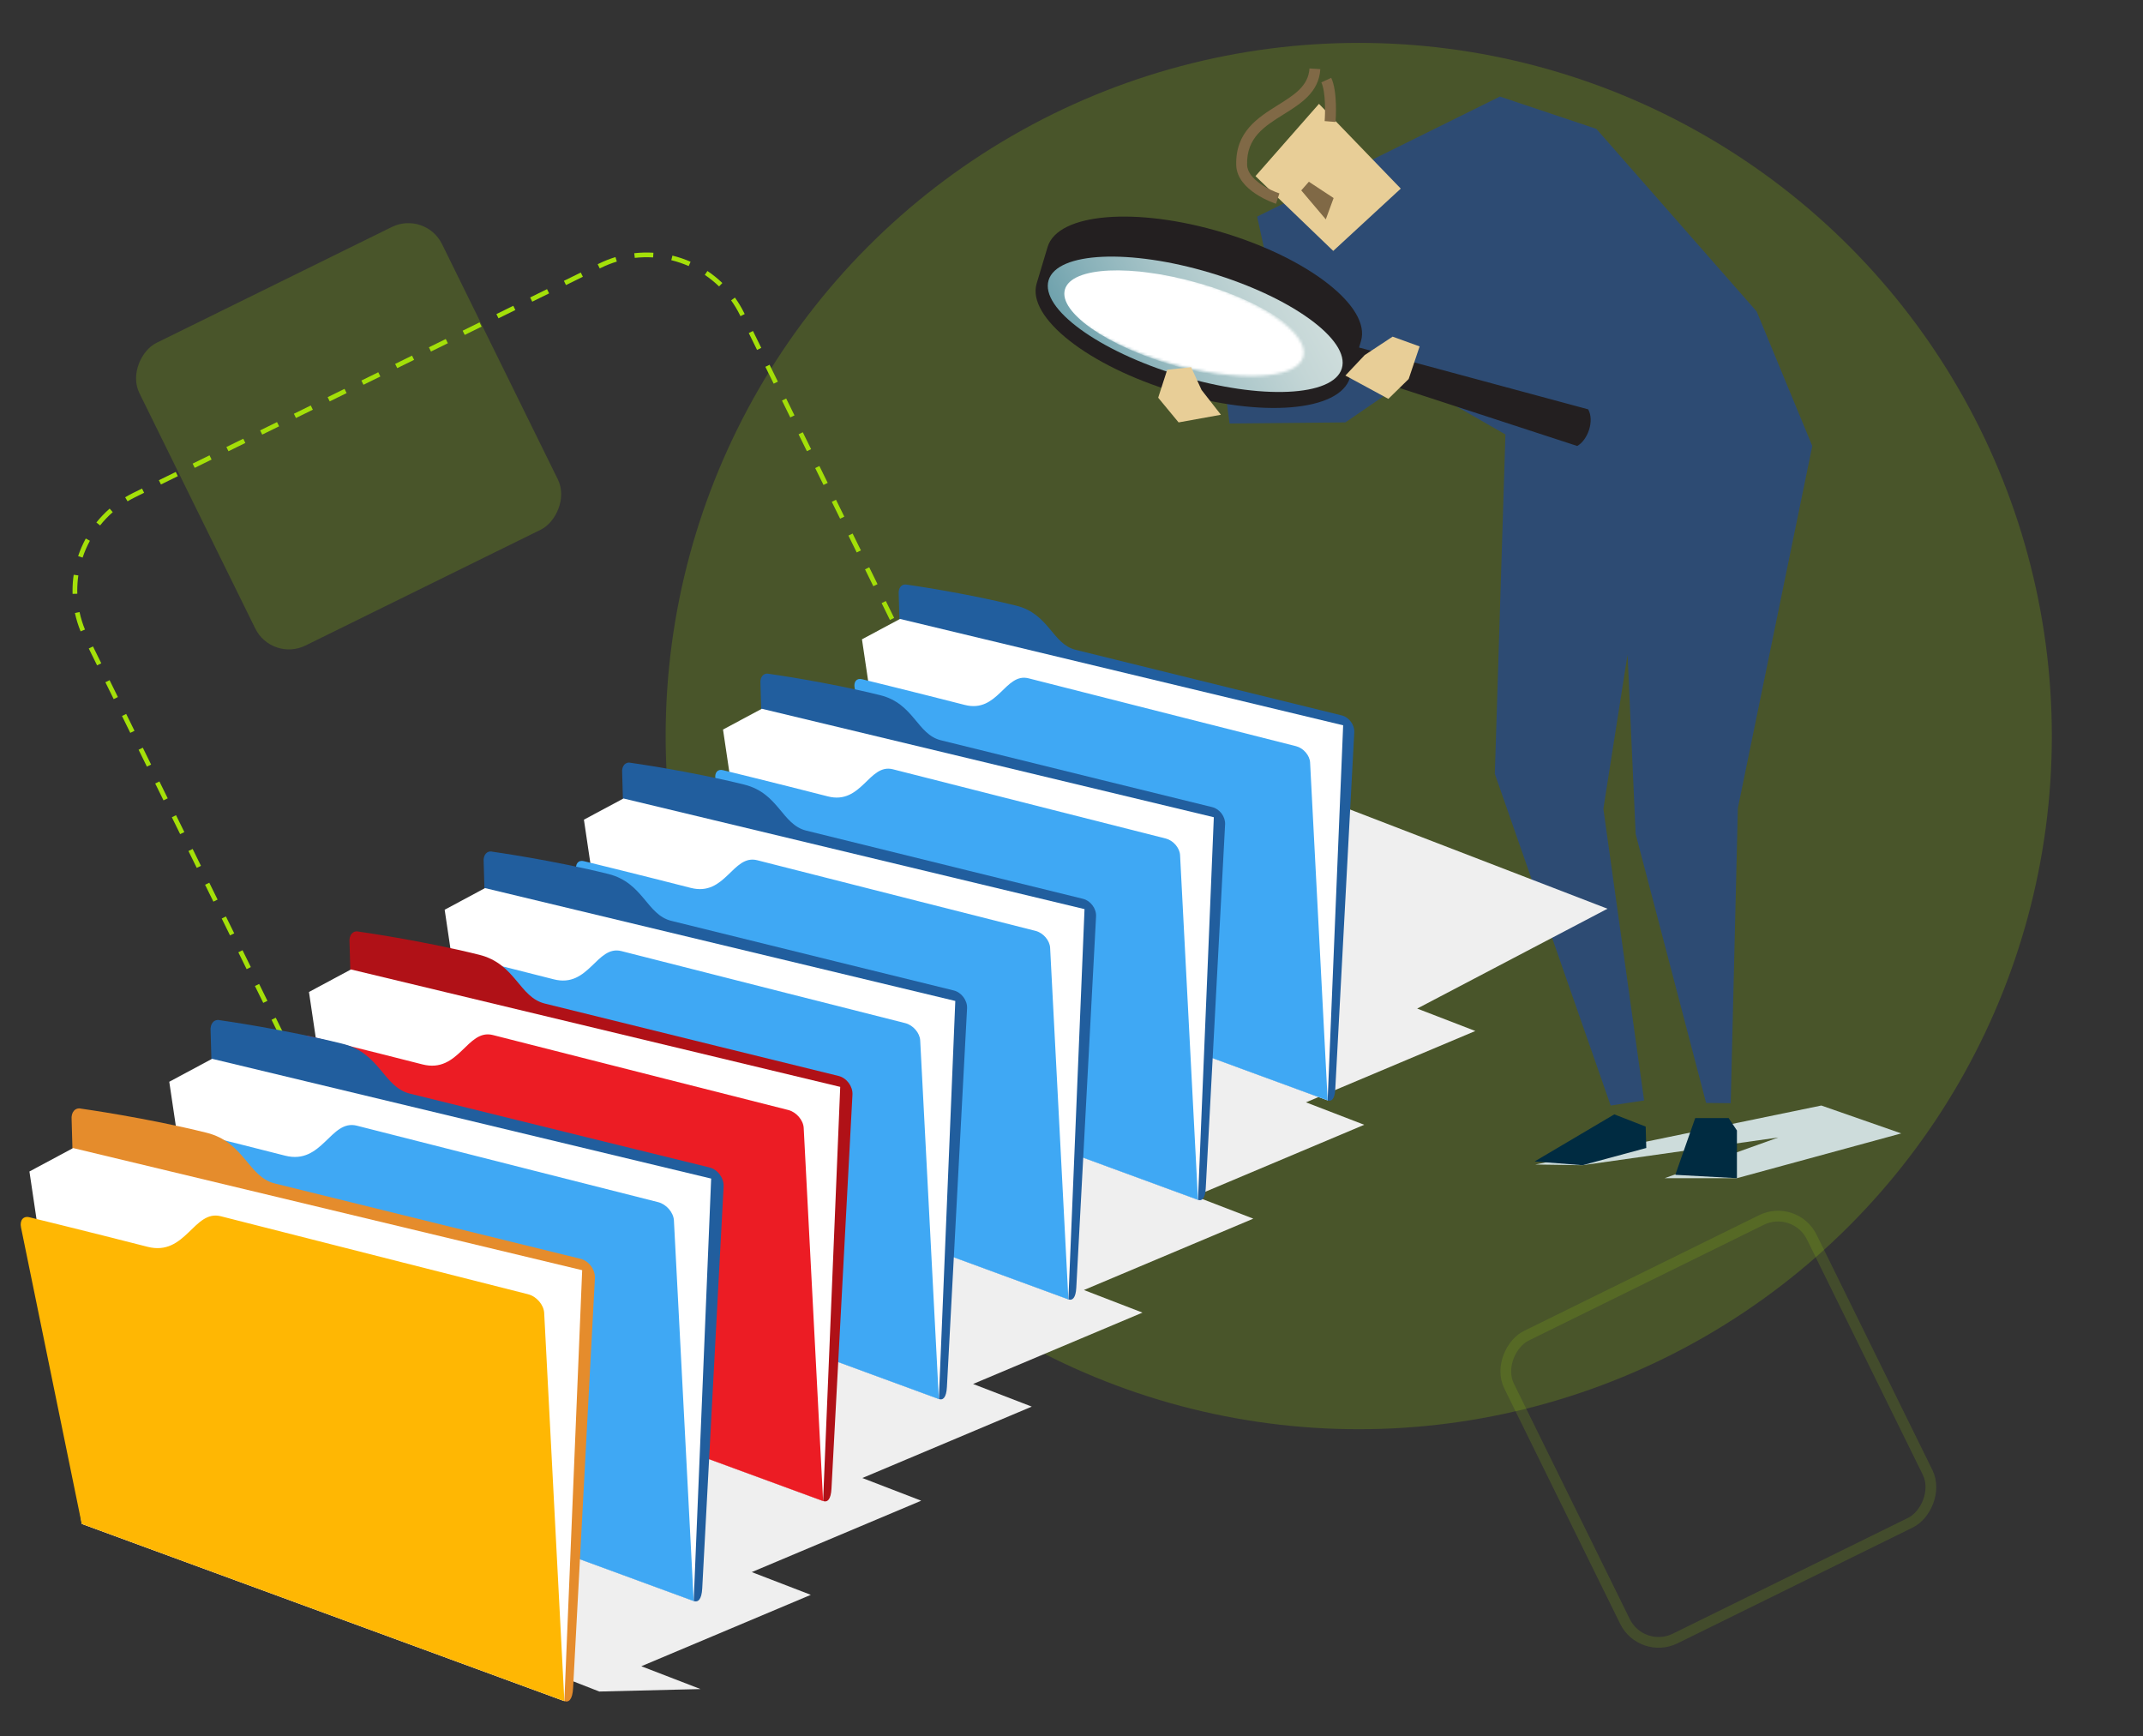 <?xml version="1.0" encoding="UTF-8"?>
<svg xmlns="http://www.w3.org/2000/svg" xmlns:xlink="http://www.w3.org/1999/xlink" viewBox="0 0 800 648.01">
  <rect x="0" y="0" width="800" height="648.01" fill="#333333" stroke="none"/>
  <defs>
    <style>
      .cls-1 {
        fill: url(#linear-gradient);
      }

      .cls-2 {
        mask: url(#mask);
      }

      .cls-3 {
        fill: #002b41;
      }

      .cls-4 {
        fill: #e8ce97;
      }

      .cls-5 {
        fill: #e58c2c;
      }

      .cls-6 {
        fill: #ec1c24;
      }

      .cls-7 {
        fill: #fff;
      }

      .cls-8 {
        fill: #ffb703;
      }

      .cls-9 {
        fill: #806946;
      }

      .cls-10 {
        fill: #b01117;
      }

      .cls-11, .cls-12 {
        fill: #a4e009;
      }

      .cls-13 {
        fill: #231f20;
      }

      .cls-14 {
        fill: #215e9e;
      }

      .cls-15 {
        fill: #3fa8f4;
      }

      .cls-16 {
        fill: #2d4b73;
      }

      .cls-17 {
        fill: none;
        opacity: .15;
        stroke: #a4e009;
        stroke-miterlimit: 10;
        stroke-width: 4px;
      }

      .cls-18 {
        fill: #cddcdb;
      }

      .cls-18, .cls-19 {
        mix-blend-mode: multiply;
      }

      .cls-19 {
        fill: #efefef;
      }

      .cls-12 {
        opacity: .2;
      }

      .cls-20 {
        fill: url(#radial-gradient);
      }

      .cls-21 {
        isolation: isolate;
      }
    </style>
    <linearGradient id="linear-gradient" x1="25805.13" y1="-8105.34" x2="25890.8" y2="-8105.34" gradientTransform="translate(27049.17 -4982.17) rotate(151.73) scale(1 -1)" gradientUnits="userSpaceOnUse">
      <stop offset="0" stop-color="#cddcdb"/>
      <stop offset=".17" stop-color="#c4d6d6"/>
      <stop offset=".45" stop-color="#adc8cb"/>
      <stop offset=".79" stop-color="#88b1b9"/>
      <stop offset="1" stop-color="#6ea1ac"/>
    </linearGradient>
    <radialGradient id="radial-gradient" cx="-26163.09" cy="-12316.7" fx="-26163.09" fy="-12316.7" r="103.29" gradientTransform="translate(19765.76 -467.62) rotate(9.91) scale(.82 -.32) skewX(-14.45)" gradientUnits="userSpaceOnUse">
      <stop offset="0" stop-color="#00111e"/>
      <stop offset=".15" stop-color="#021320"/>
      <stop offset=".27" stop-color="#0c1c29"/>
      <stop offset=".37" stop-color="#1c2b37"/>
      <stop offset=".47" stop-color="#33404b"/>
      <stop offset=".56" stop-color="#505c65"/>
      <stop offset=".64" stop-color="#747e85"/>
      <stop offset=".73" stop-color="#9fa6ab"/>
      <stop offset=".81" stop-color="#d0d3d5"/>
      <stop offset=".87" stop-color="#fff"/>
    </radialGradient>
    <mask id="mask" x="394.94" y="99.82" width="94.17" height="41.63" maskUnits="userSpaceOnUse">
      <path class="cls-20" d="m445.27,104.66c-25.22-7.26-47.65-6.23-50.11,2.3-2.45,8.53,16.01,21.32,41.24,28.57,25.22,7.26,47.66,6.23,50.11-2.31,2.46-8.51-16.01-21.31-41.24-28.55Z"/>
    </mask>
  </defs>
  <g class="cls-21">
    <g id="images-icons">
      <path class="cls-11" d="m150.21,434.6c-2.38-.18-4.76-.57-7.07-1.17l.44-1.7c2.21.57,4.49.95,6.77,1.12l-.13,1.75Zm7.17-.1l-.18-1.75c2.27-.23,4.54-.67,6.73-1.31l.49,1.69c-2.29.66-4.66,1.12-7.04,1.37Zm-20.99-3.46c-2.18-.99-4.28-2.18-6.24-3.53l1-1.45c1.88,1.29,3.88,2.43,5.97,3.37l-.73,1.6Zm34.71-.51l-.78-1.58,6.3-3.1.78,1.58-6.3,3.1Zm12.6-6.2l-.78-1.58,6.3-3.1.78,1.58-6.3,3.1Zm-59.07-1.39c-1.7-1.68-3.25-3.52-4.62-5.48l1.44-1.01c1.31,1.87,2.79,3.63,4.42,5.24l-1.24,1.25Zm71.67-4.81l-.78-1.58,6.3-3.1.78,1.58-6.3,3.1Zm-79.43-5.99l-3.1-6.3,1.57-.77,3.1,6.3-1.57.77Zm92.03-.22l-.78-1.58,6.3-3.1.78,1.58-6.3,3.1Zm12.6-6.2l-.78-1.58,6.3-3.1.78,1.58-6.3,3.1Zm-110.83-6.18l-3.1-6.3,1.57-.77,3.1,6.3-1.57.77Zm123.43-.02l-.78-1.58,6.3-3.1.78,1.58-6.3,3.1Zm12.6-6.2l-.78-1.58,6.3-3.1.78,1.58-6.3,3.1Zm12.6-6.2l-.78-1.58,6.3-3.1.78,1.58-6.3,3.1Zm-154.83-.17l-3.1-6.3,1.57-.77,3.1,6.3-1.57.77Zm167.43-6.03l-.78-1.58,6.3-3.1.78,1.58-6.3,3.1Zm12.6-6.2l-.78-1.58,6.3-3.1.78,1.58-6.3,3.1Zm-186.23-.37l-3.1-6.3,1.57-.77,3.1,6.3-1.57.77Zm198.83-5.83l-.78-1.58,6.3-3.1.78,1.58-6.3,3.1Zm12.6-6.2l-.78-1.58,6.3-3.1.78,1.58-6.3,3.1Zm-217.63-.56l-3.1-6.3,1.57-.77,3.1,6.3-1.57.77Zm230.23-5.64l-.78-1.58,6.3-3.1.78,1.58-6.3,3.1Zm12.6-6.2l-.78-1.58,6.3-3.1.78,1.58-6.3,3.1Zm-249.03-.76l-3.1-6.3,1.57-.77,3.1,6.3-1.57.77Zm261.63-5.56l-.88-1.52c1.98-1.15,3.86-2.49,5.59-3.97l1.14,1.34c-1.81,1.55-3.78,2.94-5.85,4.15Zm-267.84-7.04l-3.1-6.3,1.57-.77,3.1,6.3-1.57.77Zm278.69-2.23l-1.36-1.11c1.44-1.76,2.74-3.67,3.85-5.67l1.53.85c-1.16,2.09-2.52,4.08-4.03,5.93Zm-284.9-10.37l-3.1-6.3,1.57-.77,3.1,6.3-1.57.77Zm291.85-2.09l-1.66-.57c.75-2.16,1.31-4.4,1.67-6.65l1.73.28c-.37,2.35-.96,4.69-1.74,6.95Zm-298.05-10.51l-3.1-6.3,1.57-.77,3.1,6.3-1.57.77Zm298.53-3.56c-.04-2.29-.29-4.58-.74-6.82l1.72-.34c.47,2.34.73,4.73.78,7.13l-1.75.03Zm-304.74-9.04l-3.1-6.3,1.57-.77,3.1,6.3-1.57.77Zm302.05-4.35c-.38-.96-.8-1.91-1.26-2.84l-1.7-3.44,1.57-.77,1.7,3.44c.48.97.92,1.97,1.32,2.97l-1.63.65Zm-308.25-8.25l-3.1-6.3,1.57-.77,3.1,6.3-1.57.77Zm302.19-4.34l-3.1-6.3,1.57-.77,3.1,6.3-1.57.77Zm-308.39-8.26l-3.1-6.3,1.57-.77,3.1,6.3-1.57.77Zm302.19-4.34l-3.1-6.3,1.57-.77,3.1,6.3-1.57.77Zm-308.39-8.26l-3.1-6.3,1.57-.77,3.1,6.3-1.57.77Zm302.19-4.34l-3.1-6.3,1.57-.77,3.1,6.3-1.57.77Zm-308.39-8.26l-3.1-6.3,1.57-.77,3.1,6.3-1.57.77Zm302.19-4.34l-3.1-6.3,1.57-.77,3.1,6.3-1.57.77Zm-308.34-8.35c-.91-2.21-1.62-4.52-2.12-6.85l1.72-.37c.48,2.23,1.16,4.43,2.03,6.55l-1.62.67Zm302.13-4.25l-3.1-6.3,1.57-.77,3.1,6.3-1.57.77Zm-305.12-9.72c-.01-.42-.02-.85-.02-1.27,0-1.96.14-3.94.43-5.89l1.74.25c-.27,1.86-.41,3.76-.41,5.63,0,.4,0,.81.02,1.21l-1.75.05Zm298.92-2.88l-3.1-6.3,1.57-.77,3.1,6.3-1.57.77Zm-295.18-10.69l-1.67-.55c.75-2.27,1.71-4.48,2.85-6.57l1.54.84c-1.09,2.01-2,4.12-2.72,6.29Zm288.98-1.91l-3.1-6.3,1.57-.77,3.1,6.3-1.57.77Zm-282.47-10.1l-1.37-1.09c1.49-1.87,3.15-3.61,4.95-5.18l1.16,1.32c-1.71,1.5-3.31,3.17-4.73,4.96Zm276.27-2.5l-3.1-6.3,1.57-.77,3.1,6.3-1.57.77Zm-266-6.49l-.9-1.51c.95-.57,1.94-1.11,2.93-1.6l3.37-1.66.78,1.58-3.37,1.66c-.95.47-1.89.98-2.81,1.53Zm259.8-6.11l-3.1-6.3,1.57-.77,3.1,6.3-1.57.77Zm-247.33-.18l-.78-1.58,6.3-3.1.78,1.58-6.3,3.1Zm12.6-6.2l-.78-1.58,6.3-3.1.78,1.58-6.3,3.1Zm12.6-6.2l-.78-1.58,6.3-3.1.78,1.58-6.3,3.1Zm215.93-.02l-3.1-6.3,1.57-.77,3.1,6.3-1.57.77Zm-203.33-6.19l-.78-1.58,6.3-3.1.78,1.58-6.3,3.1Zm12.6-6.2l-.78-1.58,6.3-3.1.78,1.58-6.3,3.1Zm184.53-.21l-3.1-6.3,1.57-.77,3.1,6.3-1.57.77Zm-171.93-5.99l-.78-1.58,6.3-3.1.78,1.58-6.3,3.1Zm12.6-6.2l-.78-1.58,6.3-3.1.78,1.58-6.3,3.1Zm153.13-.41l-3.1-6.3,1.57-.77,3.1,6.3-1.57.77Zm-140.53-5.8l-.78-1.58,6.3-3.1.78,1.58-6.3,3.1Zm12.6-6.2l-.78-1.58,6.3-3.1.78,1.58-6.3,3.1Zm121.73-.6l-3.1-6.3,1.57-.77,3.1,6.3-1.57.77Zm-109.13-5.6l-.78-1.58,6.3-3.1.78,1.58-6.3,3.1Zm12.6-6.2l-.78-1.58,6.3-3.1.78,1.58-6.3,3.1Zm90.33-.8l-.21-.44c-.94-1.91-2.05-3.75-3.28-5.47l1.43-1.03c1.29,1.8,2.45,3.72,3.43,5.72l.21.43-1.57.78Zm-77.73-5.41l-.78-1.58,6.3-3.1.78,1.58-6.3,3.1Zm69.75-5.69c-1.64-1.58-3.43-3.03-5.33-4.31l.98-1.46c1.99,1.33,3.86,2.85,5.57,4.5l-1.22,1.26Zm-57.15-.51l-.78-1.58,6.3-3.1.78,1.58-6.3,3.1Zm12.6-6.2l-.77-1.58.51-.25c1.98-.97,4.04-1.79,6.13-2.42l.51,1.68c-2,.6-3.97,1.38-5.86,2.31l-.51.25Zm33.21-.89c-2.09-.92-4.28-1.66-6.5-2.2l.42-1.71c2.32.57,4.6,1.34,6.78,2.3l-.71,1.61Zm-20.13-3.06l-.2-1.74c2.36-.27,4.77-.33,7.16-.18l-.11,1.75c-2.29-.14-4.6-.08-6.86.17Z"/>
      <rect class="cls-12" x="67.17" y="99.88" width="125.93" height="125.93" rx="14.01" ry="14.01" transform="translate(218.77 -25.83) rotate(63.79)"/>
      <circle class="cls-12" cx="507.23" cy="274.75" r="258.74"/>
      <g>
        <polygon class="cls-18" points="573.16 434.68 679.92 412.66 709.75 423.07 648.41 439.78 621.43 439.78 663.84 424.59 590.77 434.94 573.16 434.68"/>
        <polygon class="cls-16" points="469.3 80.85 481.13 134.96 458.05 150.81 459 158.09 502.24 157.67 525.87 141.47 561.99 162.17 558.03 288.85 601.27 412.66 613.76 410.77 598.55 301.91 607.58 244.32 610.6 311.27 636.91 411.7 646.09 411.79 648.76 301.66 676.54 166.47 655.78 116.26 595.93 48.1 559.92 36.04 469.3 80.85"/>
        <polygon class="cls-3" points="602.63 415.96 572.9 433.53 590.77 434.94 614.57 428.51 614.35 420.53 602.63 415.96"/>
        <polygon class="cls-3" points="632.84 417.34 625.41 438.53 648.41 439.78 648.41 421.97 645.31 417.34 632.84 417.34"/>
        <g>
          <polygon class="cls-4" points="468.68 65.74 492.38 38.77 522.92 70.4 497.71 93.66 468.68 65.74"/>
          <g>
            <path class="cls-9" d="m476.35,76.06l1.26-3.87c-3.29-1.08-11.88-5.08-12.05-10.64-.3-10.17,6.47-14.4,13.64-18.87,6.47-4.04,13.15-8.22,13.69-16.88l-4.05-.25c-.41,6.57-5.68,9.87-11.8,13.69-7.45,4.67-15.91,9.95-15.54,22.44.28,9.55,14.26,14.19,14.85,14.38Z"/>
            <path class="cls-9" d="m498.56,45.53c.09-1.14.82-11.27-1.6-16.49l-3.69,1.71c1.67,3.61,1.46,11.66,1.23,14.45l4.05.33Z"/>
          </g>
          <polygon class="cls-9" points="488.61 67.84 497.85 73.92 494.93 81.88 485.77 71.07 488.61 67.84"/>
        </g>
        <g>
          <g>
            <path class="cls-13" d="m456.48,86.8c-32.3-9.71-61.58-7.29-65.4,5.39-.71,2.37-3.37,11.23-4.08,13.6-3.81,12.68,19.29,30.83,51.59,40.54,32.3,9.7,61.57,7.29,65.38-5.38.15-.46.35-1.14.6-1.97l84.22,27.49c3.95-2.21,6.5-9.41,4.08-13.68l-85.52-23.07c.31-1.01.56-1.85.71-2.38,3.82-12.68-19.28-30.83-51.58-40.54Z"/>
            <path class="cls-1" d="m451.94,101.87c30.24,9.09,52.16,25.04,48.98,35.63-3.18,10.59-30.27,11.81-60.5,2.73-30.23-9.09-52.15-25.04-48.97-35.63,3.18-10.59,30.27-11.82,60.5-2.73Z"/>
          </g>
          <g class="cls-2">
            <path class="cls-7" d="m447.66,105.75c-25.23-7.25-47.67-6.22-50.12,2.31-2.45,8.52,16.01,21.31,41.24,28.56,25.23,7.24,47.66,6.22,50.12-2.31,2.45-8.52-16.01-21.31-41.23-28.57Z"/>
          </g>
        </g>
        <polygon class="cls-4" points="519.87 125.66 509.46 132.53 502.24 140.18 518.29 148.88 525.87 141.47 529.96 129.31 519.87 125.66"/>
        <polygon class="cls-4" points="435.73 138.02 432.36 148.45 439.98 157.67 455.78 154.82 448.55 145.56 444.66 137.05 435.73 138.02"/>
      </g>
      <polyline class="cls-19" points="90.39 579.35 90.39 579.35 62.84 568.4 136.31 544.73 108.76 533.78 182.2 510.13 154.65 499.18 228.03 475.54 200.49 464.6 273.83 440.97 246.29 430.03 319.59 406.42 292.05 395.48 365.31 371.88 337.77 360.94 410.99 337.36 383.46 326.41 456.63 302.84 429.11 291.91 474.42 290.78 600.09 339.2 529.05 376.47 550.75 384.84 487.53 411.47 509.28 419.85 446.06 446.49 467.87 454.89 404.63 481.53 426.5 489.96 363.26 516.6 385.17 525.05 321.92 551.7 343.9 560.17 280.64 586.82 302.68 595.31 239.41 621.96 261.51 630.48 223.73 631.4"/>
      <g>
        <g>
          <path class="cls-14" d="m339.21,353.32s154.98,56.91,156.42,57.43c1.43.52,2.64-.47,2.84-4.2.2-3.73,7.09-133.2,7.09-133.2.15-2.8-1.95-5.63-4.68-6.31,0,0-76.78-18.86-99.35-24.48-8.72-2.17-9.85-13.42-22.18-16.49-19.57-4.87-40.69-7.82-40.69-7.82-1.99-.49-3.4,1.12-3.16,3.58l3.71,131.48Z"/>
          <polygon class="cls-7" points="501.41 270.73 495.62 410.75 338.78 353.16 321.78 238.64 335.98 231.03 501.41 270.73"/>
          <path class="cls-15" d="m338.78,353.16l156.85,57.59-6.56-126.13c-.14-2.65-2.48-5.38-5.22-6.08,0,0-77.18-19.53-99.87-25.34-8.77-2.24-11.42,13.1-23.82,9.93-19.68-5.04-38.37-9.6-38.37-9.6-2-.52-3.22.98-2.73,3.33l19.73,96.3Z"/>
        </g>
        <g>
          <path class="cls-14" d="m287.68,389.29s158.08,58.05,159.54,58.58c1.46.53,2.69-.48,2.89-4.28.2-3.8,7.23-135.87,7.23-135.87.15-2.85-1.99-5.74-4.77-6.43,0,0-78.32-19.24-101.34-24.97-8.9-2.21-10.04-13.69-22.62-16.82-19.96-4.96-41.5-7.97-41.5-7.97-2.03-.51-3.47,1.14-3.22,3.65l3.79,134.11Z"/>
          <polygon class="cls-7" points="453.13 305.05 447.22 447.87 287.24 389.12 269.91 272.32 284.39 264.56 453.13 305.05"/>
          <path class="cls-15" d="m287.24,389.12l159.98,58.74-6.69-128.66c-.14-2.7-2.53-5.49-5.33-6.2,0,0-78.72-19.93-101.87-25.85-8.95-2.29-11.65,13.36-24.29,10.12-20.07-5.14-39.14-9.79-39.14-9.79-2.04-.52-3.28,1-2.79,3.39l20.12,98.23Z"/>
        </g>
        <g>
          <path class="cls-14" d="m236.11,425.27s161.24,59.21,162.73,59.75c1.49.54,2.74-.49,2.95-4.37.21-3.88,7.38-138.58,7.38-138.58.15-2.91-2.03-5.86-4.86-6.56,0,0-79.88-19.63-103.36-25.47-9.08-2.26-10.25-13.97-23.07-17.16-20.36-5.06-42.33-8.13-42.33-8.13-2.07-.52-3.54,1.16-3.29,3.73l3.86,136.79Z"/>
          <polygon class="cls-7" points="404.86 339.35 398.84 485.02 235.66 425.1 217.98 305.96 232.75 298.05 404.86 339.35"/>
          <path class="cls-15" d="m235.66,425.1l163.18,59.92-6.82-131.23c-.14-2.76-2.58-5.59-5.44-6.32,0,0-80.29-20.32-103.9-26.37-9.13-2.33-11.88,13.63-24.78,10.33-20.47-5.24-39.92-9.98-39.92-9.98-2.08-.54-3.35,1.02-2.84,3.46l20.53,100.2Z"/>
        </g>
        <g>
          <path class="cls-14" d="m184.49,461.27s164.47,60.4,165.99,60.95c1.52.55,2.8-.5,3.01-4.46.21-3.96,7.52-141.36,7.52-141.36.16-2.97-2.07-5.97-4.96-6.69,0,0-81.48-20.02-105.43-25.98-9.26-2.3-10.45-14.24-23.53-17.5-20.77-5.16-43.18-8.3-43.18-8.3-2.11-.53-3.61,1.18-3.35,3.8l3.94,139.53Z"/>
          <polygon class="cls-7" points="356.62 373.63 350.48 522.22 184.03 461.1 166 339.58 181.06 331.5 356.62 373.63"/>
          <path class="cls-15" d="m184.03,461.1l166.45,61.12-6.96-133.85c-.15-2.81-2.64-5.71-5.54-6.45,0,0-81.9-20.73-105.98-26.9-9.31-2.38-12.12,13.9-25.28,10.53-20.88-5.34-40.72-10.18-40.72-10.18-2.12-.55-3.42,1.04-2.9,3.53l20.93,102.2Z"/>
        </g>
        <g>
          <path class="cls-10" d="m134.57,496.89s171.11,62.84,172.7,63.41c1.58.57,2.91-.52,3.13-4.64.22-4.11,7.83-147.07,7.83-147.07.16-3.09-2.15-6.21-5.16-6.96,0,0-84.77-20.83-109.69-27.03-9.63-2.4-10.87-14.82-24.49-18.21-21.61-5.37-44.92-8.63-44.92-8.63-2.2-.55-3.75,1.23-3.49,3.96l4.1,145.17Z"/>
          <polygon class="cls-7" points="313.66 405.7 307.27 560.3 134.1 496.71 115.34 370.28 131.01 361.87 313.66 405.7"/>
          <path class="cls-6" d="m134.1,496.71l173.17,63.59-7.24-139.26c-.15-2.92-2.74-5.94-5.77-6.71,0,0-85.21-21.57-110.26-27.98-9.69-2.48-12.61,14.46-26.3,10.96-21.72-5.56-42.36-10.59-42.36-10.59-2.21-.57-3.55,1.09-3.02,3.67l21.78,106.33Z"/>
        </g>
        <g>
          <path class="cls-14" d="m82.81,532.94s174.53,64.1,176.15,64.68c1.62.58,2.97-.53,3.19-4.73.22-4.2,7.98-150.01,7.98-150.01.16-3.15-2.2-6.34-5.27-7.1,0,0-86.47-21.24-111.88-27.57-9.83-2.44-11.09-15.12-24.98-18.57-22.04-5.48-45.82-8.81-45.82-8.81-2.24-.56-3.83,1.26-3.56,4.04l4.18,148.07Z"/>
          <polygon class="cls-7" points="265.48 439.93 258.96 597.62 82.33 532.76 63.19 403.79 79.18 395.22 265.48 439.93"/>
          <path class="cls-15" d="m82.33,532.76l176.63,64.86-7.38-142.05c-.16-2.98-2.79-6.05-5.88-6.84,0,0-86.91-22-112.47-28.54-9.88-2.52-12.86,14.75-26.82,11.18-22.16-5.67-43.21-10.8-43.21-10.8-2.25-.58-3.62,1.11-3.08,3.74l22.22,108.46Z"/>
        </g>
        <g>
          <path class="cls-5" d="m31.01,569s178.02,65.38,179.67,65.97c1.65.6,3.03-.54,3.26-4.83.23-4.28,8.14-153.01,8.14-153.01.17-3.22-2.24-6.47-5.37-7.25,0,0-88.19-21.67-114.12-28.12-10.02-2.49-11.31-15.42-25.48-18.94-22.48-5.59-46.74-8.98-46.74-8.98-2.28-.57-3.9,1.28-3.63,4.12l4.27,151.03Z"/>
          <polygon class="cls-7" points="217.33 474.13 210.68 634.98 30.51 568.82 10.99 437.28 27.3 428.54 217.33 474.13"/>
          <path class="cls-8" d="m30.51,568.82l180.17,66.16-7.53-144.89c-.16-3.04-2.85-6.18-6-6.98,0,0-88.65-22.44-114.72-29.12-10.08-2.58-13.12,15.05-27.36,11.4-22.6-5.78-44.08-11.02-44.08-11.02-2.3-.59-3.7,1.13-3.14,3.82l22.66,110.62Z"/>
        </g>
      </g>
      <rect class="cls-17" x="578.49" y="470.52" width="125.93" height="125.93" rx="14.01" ry="14.01" transform="translate(836.8 -277.63) rotate(63.79)"/>
    </g>
  </g>
</svg>